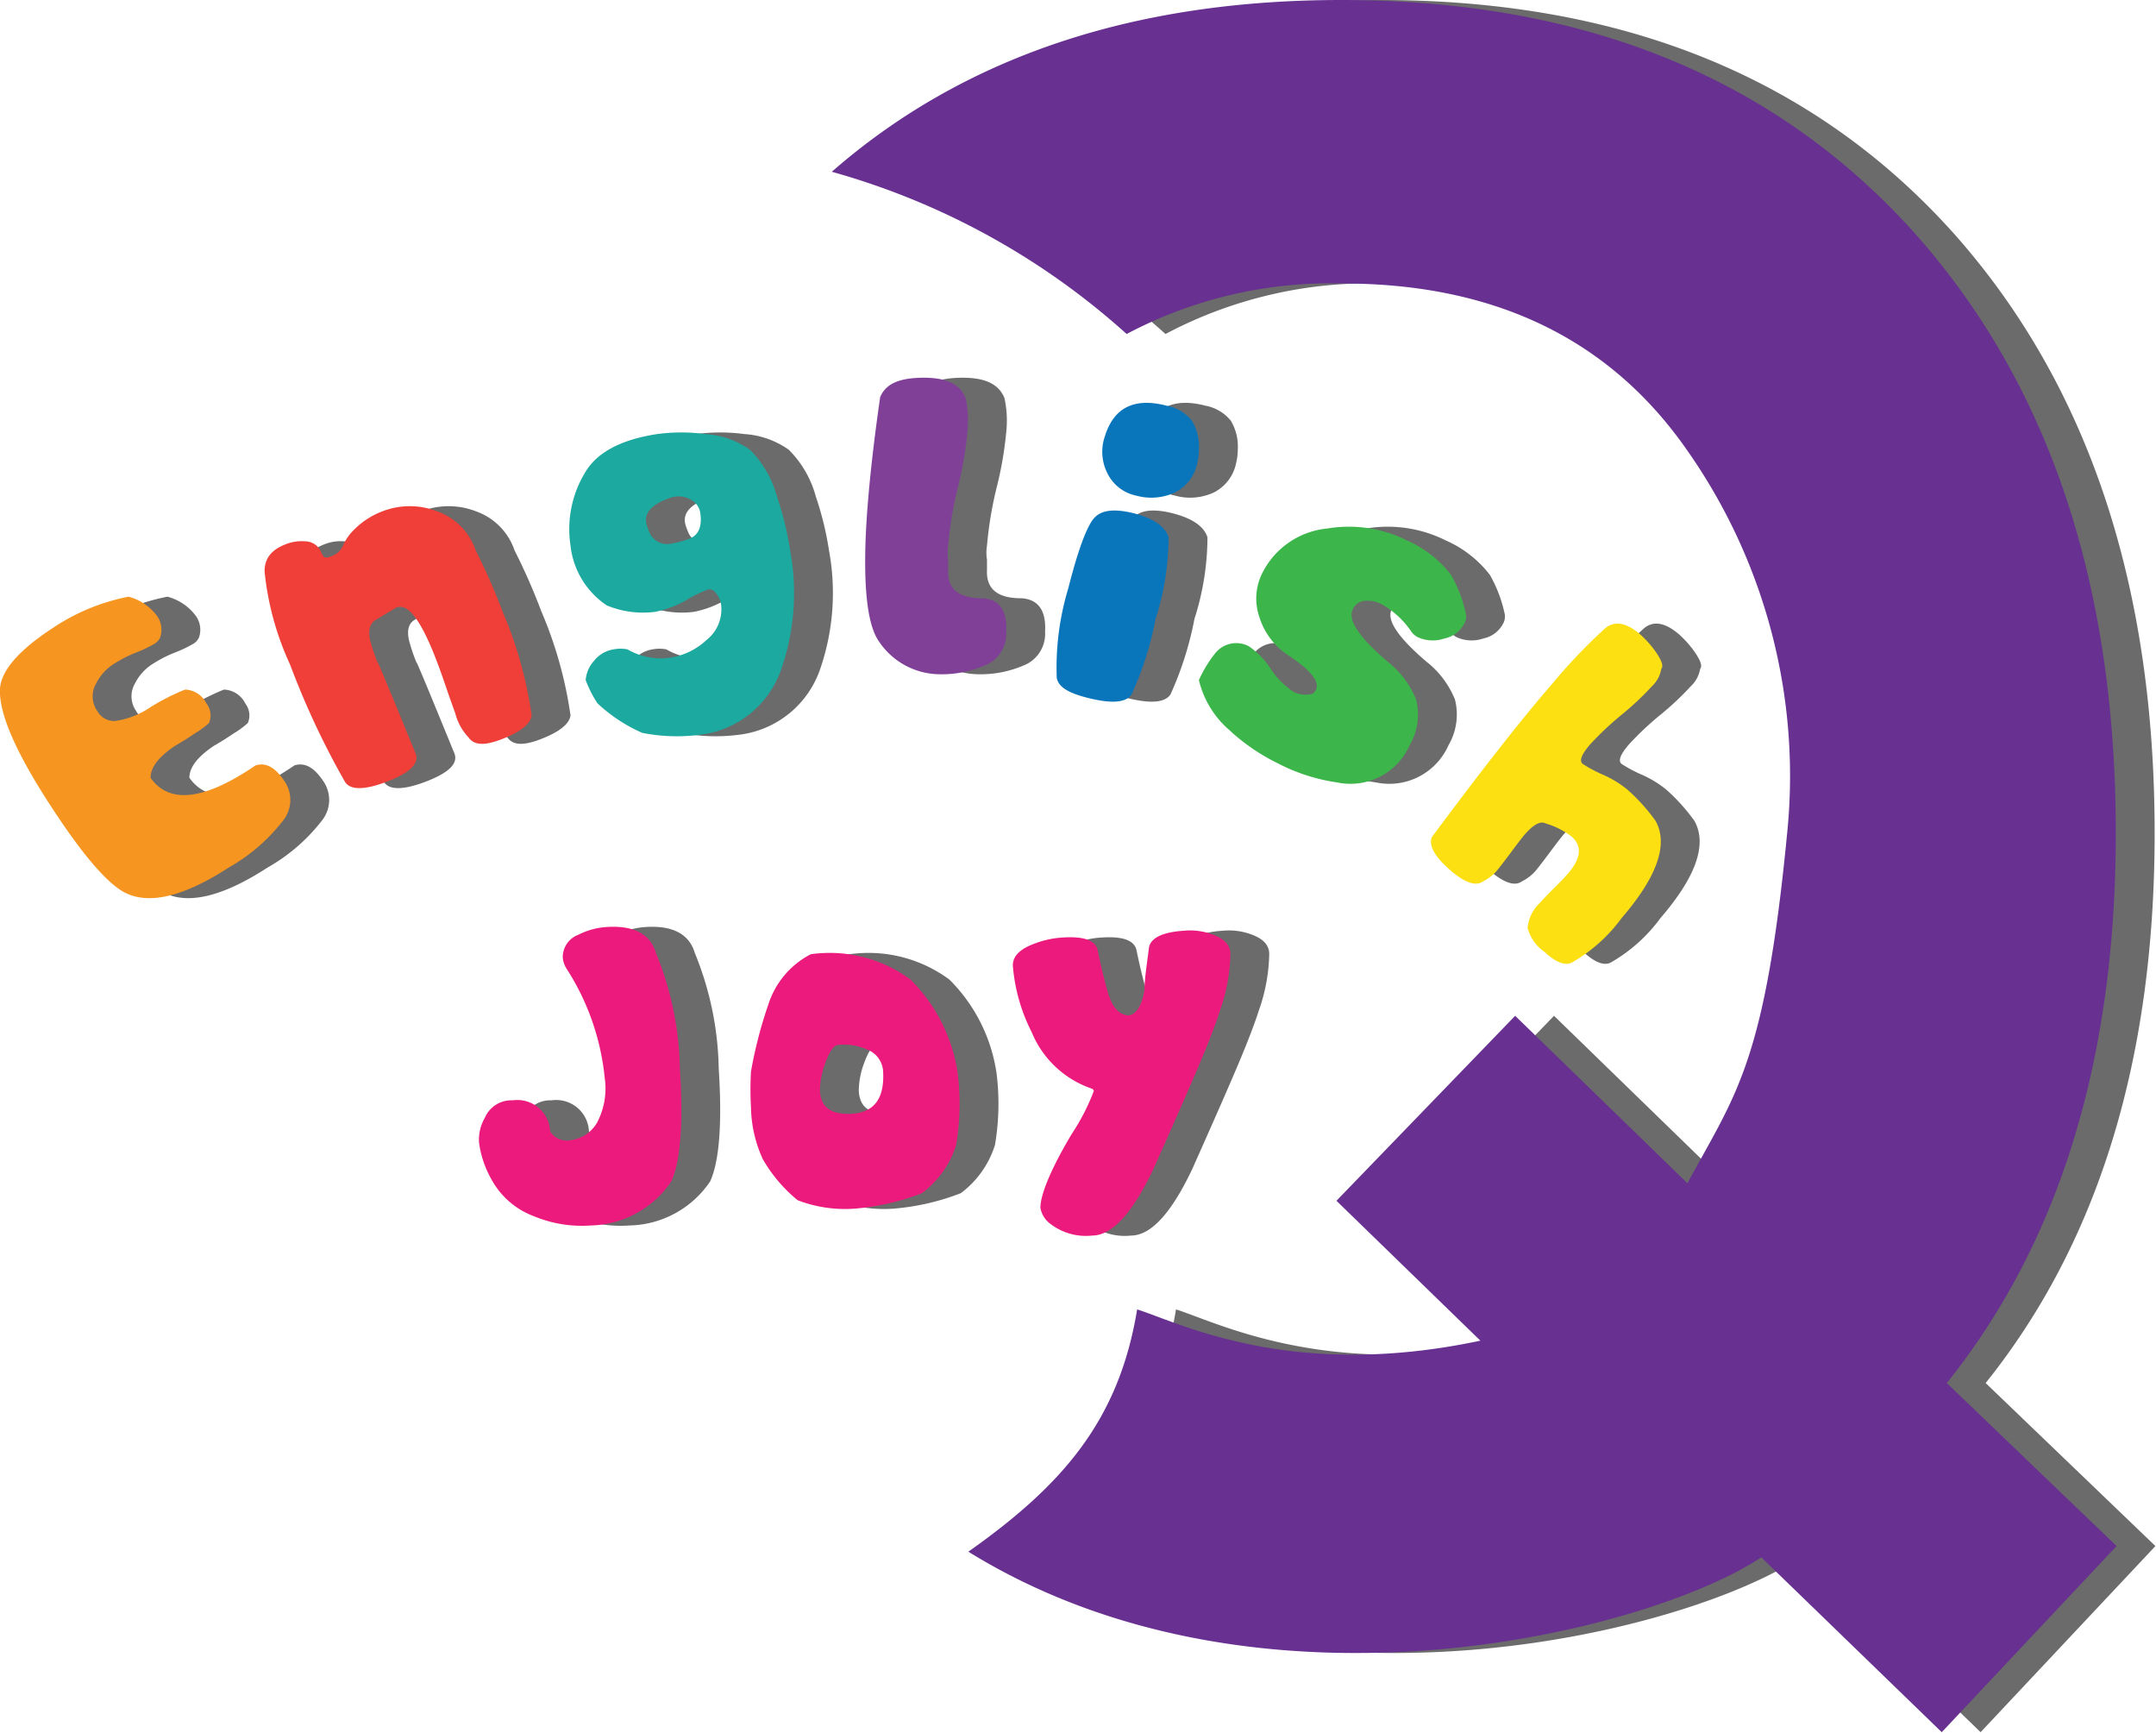 <svg xmlns="http://www.w3.org/2000/svg" viewBox="0 0 110.99 89.18"><defs><style>.cls-1{isolation:isolate;}.cls-2{opacity:0.58;mix-blend-mode:multiply;}.cls-3{fill:#f79521;}.cls-4{fill:#ef3f38;}.cls-5{fill:#1ca99f;}.cls-6{fill:#814098;}.cls-7{fill:#0976bc;}.cls-8{fill:#3cb64b;}.cls-9{fill:#fce011;}.cls-10{fill:#ed1a7d;}.cls-11{fill:#673091;}</style></defs><g class="cls-1"><g id="Layer_2" data-name="Layer 2"><g id="Layer_1-2" data-name="Layer 1"><g class="cls-2"><path d="M2,35.44c.06-.94,1-2,2.72-3.12a10.61,10.61,0,0,1,3.9-1.61,2.66,2.66,0,0,1,1.47,1,1.22,1.22,0,0,1,.15,1.11.75.75,0,0,1-.3.32,6.82,6.82,0,0,1-1,.47,6.48,6.48,0,0,0-1,.51,2.56,2.56,0,0,0-1,1.07A1.31,1.31,0,0,0,7,36.58a1,1,0,0,0,.9.53,4.31,4.31,0,0,0,1.84-.71,11.36,11.36,0,0,1,1.79-.91,1.28,1.28,0,0,1,1.1.72,1,1,0,0,1,.13,1,4.49,4.49,0,0,1-.72.53l-.47.31c-.43.26-.59.36-.49.29-.89.58-1.33,1.14-1.33,1.69q1.46,2.06,5.41-.64c.53-.16,1,.1,1.46.78a1.7,1.7,0,0,1,0,2,9.35,9.35,0,0,1-2.83,2.47q-3.51,2.28-5.4,1.28Q7,45.16,4.58,41.43,1.9,37.31,2,35.44Z"/><path d="M23.39,38.77c.21.52-.28,1-1.45,1.45s-1.93.46-2.19,0a41.62,41.62,0,0,1-2.81-6,15,15,0,0,1-1.32-4.81c0-.65.33-1.11,1.09-1.4a2.22,2.22,0,0,1,1-.15.91.91,0,0,1,.79.48.9.9,0,0,0,.16.3c.07.07.19.07.35,0a1,1,0,0,0,.64-.54,2.55,2.55,0,0,1,.6-.86,4.07,4.07,0,0,1,1.4-.91,3.9,3.9,0,0,1,2.89,0,3.23,3.23,0,0,1,1.95,2,31.34,31.34,0,0,1,1.38,3.14,21.1,21.1,0,0,1,1.5,5.35c-.06.44-.57.85-1.53,1.22s-1.45.3-1.73-.1a2.8,2.8,0,0,1-.67-1.22c-.11-.31-.28-.77-.49-1.39s-.38-1.08-.5-1.39c-.81-2.1-1.51-3-2.12-2.63l-1,.6c-.3.19-.39.54-.27,1.06a8.6,8.6,0,0,0,.39,1.15Q21.34,33.75,23.39,38.77Z"/><path d="M32.76,36.2a5.88,5.88,0,0,1-.61-1.2,1.68,1.68,0,0,1,.44-1,1.6,1.6,0,0,1,1-.58,1.9,1.9,0,0,1,.71,0,3.43,3.43,0,0,0,2.2.43,3.53,3.53,0,0,0,1.87-.91,2,2,0,0,0,.75-1.83,1.17,1.17,0,0,0-.34-.67.35.35,0,0,0-.33-.1,6.24,6.24,0,0,0-1.11.54,5.25,5.25,0,0,1-1.62.61,4.89,4.89,0,0,1-2.48-.33,4.25,4.25,0,0,1-1.87-3.08,5.62,5.62,0,0,1,.78-3.81c.61-1,1.84-1.65,3.68-1.93a9.46,9.46,0,0,1,2.49,0,4.44,4.44,0,0,1,2.29.81A5.4,5.4,0,0,1,42,25.56a16.23,16.23,0,0,1,.68,2.79,12,12,0,0,1-.43,6A5.05,5.05,0,0,1,38,37.82a9.2,9.2,0,0,1-2.93-.1A8.1,8.1,0,0,1,32.76,36.2Zm4.75-10.51a1.25,1.25,0,0,0-1-.07c-.91.31-1.32.73-1.25,1.26a1.88,1.88,0,0,0,.13.41,1,1,0,0,0,1.21.68,4.28,4.28,0,0,0,.79-.21c.55-.16.77-.62.66-1.36A.92.92,0,0,0,37.51,25.69Z"/><path d="M47.31,20.44c.29-.7,1-1,2.26-1s1.88.4,2.14,1.05a5.43,5.43,0,0,1,.11,1.53,18.62,18.62,0,0,1-.51,3.06,19.51,19.51,0,0,0-.5,3,2.22,2.22,0,0,0,0,.73c0,.21,0,.38,0,.51q-.08,1.49,1.8,1.47c.85.07,1.25.64,1.19,1.72a1.75,1.75,0,0,1-.95,1.67,5.63,5.63,0,0,1-2.56.52,3.79,3.79,0,0,1-3.07-1.73c-.56-.83-.78-2.71-.64-5.64Q46.73,24.47,47.31,20.44Z"/><path d="M58.34,26.65q.54-.6,2-.24c1,.25,1.65.67,1.82,1.25a13.85,13.85,0,0,1-.67,4.19,17,17,0,0,1-1.24,3.9c-.29.41-1,.47-2.16.19s-1.61-.61-1.69-1.06A14.12,14.12,0,0,1,57,30.26C57.53,28.16,58,27,58.34,26.65Zm.54-4.2q.69-2.22,3.18-1.57a2.19,2.19,0,0,1,1.3.77,2.58,2.58,0,0,1,.36,1.49,2.86,2.86,0,0,1-.08.67,2.18,2.18,0,0,1-1.14,1.53,2.9,2.9,0,0,1-2,.17A2.13,2.13,0,0,1,59,24.34,2.44,2.44,0,0,1,58.88,22.45Z"/><path d="M77.36,32.13a1.47,1.47,0,0,1-1,.73A1.86,1.86,0,0,1,75,32.8a.92.92,0,0,1-.35-.3,4.51,4.51,0,0,0-1.52-1.4,1.54,1.54,0,0,0-.86-.18.74.74,0,0,0-.65.49c-.22.55.39,1.43,1.82,2.65A4.73,4.73,0,0,1,74.9,36a3.13,3.13,0,0,1-.33,2.35,3.33,3.33,0,0,1-3.73,1.92,9.6,9.6,0,0,1-3.09-1,10.3,10.3,0,0,1-2.48-1.71A4.88,4.88,0,0,1,63.72,35a6.37,6.37,0,0,1,.8-1.33,1.39,1.39,0,0,1,1.77-.41,4.15,4.15,0,0,1,1.13,1.17,4.11,4.11,0,0,0,1.17,1.18,1.4,1.4,0,0,0,1,.09.73.73,0,0,0,.16-.21c.19-.39-.27-1-1.39-1.74a3.61,3.61,0,0,1-1.53-2A2.91,2.91,0,0,1,67,29.46a4.19,4.19,0,0,1,3.33-2.26,6.68,6.68,0,0,1,4.11.62,5.79,5.79,0,0,1,2.26,1.77,6.93,6.93,0,0,1,.77,2.05A.76.76,0,0,1,77.36,32.13Z"/><path d="M84.64,32.33c.49-.4,1.1-.29,1.82.34a5.47,5.47,0,0,1,.75.84c.33.47.44.77.31.92a1.56,1.56,0,0,1-.48.89,14.8,14.8,0,0,1-1.59,1.49,15.73,15.73,0,0,0-1.59,1.5c-.44.51-.57.84-.39,1a6.88,6.88,0,0,0,1,.54,5.47,5.47,0,0,1,1.31.79,9.7,9.7,0,0,1,1.45,1.61q1,1.81-1.75,5a8.23,8.23,0,0,1-2.58,2.3c-.32.15-.79,0-1.39-.56a2.18,2.18,0,0,1-.87-1.23,2,2,0,0,1,.64-1.3q.22-.25.72-.75c.33-.32.56-.57.71-.74.69-.79.75-1.43.19-1.92a4.06,4.06,0,0,0-1.33-.67c-.27-.14-.62.05-1.07.56-.16.19-.39.49-.68.88s-.52.69-.68.89a2.26,2.26,0,0,1-.79.65c-.37.27-.94.08-1.71-.59s-1.12-1.27-.92-1.7q3.94-5.3,6.19-7.88A28.19,28.19,0,0,1,84.64,32.33Z"/><path d="M31.15,49.83a1.27,1.27,0,0,1-.18-.56,1.23,1.23,0,0,1,.8-1.16,3.73,3.73,0,0,1,1.46-.4c1.4-.09,2.25.36,2.54,1.34A16.37,16.37,0,0,1,37,55q.27,4.23-.44,5.8a5.13,5.13,0,0,1-4.14,2.27,6.4,6.4,0,0,1-2.92-.47,4.12,4.12,0,0,1-2.21-1.92,5.19,5.19,0,0,1-.63-1.88,2.23,2.23,0,0,1,.3-1.27,1.48,1.48,0,0,1,1.43-.9,1.69,1.69,0,0,1,1.93,1.6,1,1,0,0,0,1,.46,1.85,1.85,0,0,0,1.41-.9,3.77,3.77,0,0,0,.4-2.32A12.66,12.66,0,0,0,31.15,49.83Z"/><path d="M48.88,50.42a8.54,8.54,0,0,1,2.42,4.8,12.61,12.61,0,0,1-.08,3.71,4.93,4.93,0,0,1-1.76,2.48,12.31,12.31,0,0,1-3.4.79,6.77,6.77,0,0,1-3-.43,7.68,7.68,0,0,1-1.79-2.11A6.65,6.65,0,0,1,40.66,57a16.45,16.45,0,0,1,0-1.85,22.4,22.4,0,0,1,.89-3.44,4.43,4.43,0,0,1,2.19-2.6A7,7,0,0,1,48.88,50.42Zm-3,6.9c1.15-.08,1.67-.82,1.58-2.22a1.28,1.28,0,0,0-.86-1.1,2.87,2.87,0,0,0-1.44-.22c-.25,0-.48.38-.7,1a4.13,4.13,0,0,0-.25,1.34C44.24,57,44.8,57.39,45.9,57.32Z"/><path d="M54.14,49.69c0-.44.3-.8,1-1.08a4.9,4.9,0,0,1,1.58-.36c1.09-.07,1.69.15,1.79.67.16.77.32,1.44.48,2,.2.81.55,1.25,1,1.33s.82-.49.93-1.36c0-.48.11-1.19.23-2.13.1-.5.71-.79,1.81-.86a3.33,3.33,0,0,1,1.48.2q.9.33.9,1a9.17,9.17,0,0,1-.53,2.89c-.29.91-.8,2.19-1.52,3.84q-.63,1.46-1.91,4.33-1.62,3.42-3.15,3.43A3,3,0,0,1,56.09,63a1.29,1.29,0,0,1-.53-.84c0-.65.49-1.91,1.6-3.78a11.08,11.08,0,0,0,1.15-2.23.17.17,0,0,0-.1-.12,5.13,5.13,0,0,1-3.1-2.91A9.16,9.16,0,0,1,54.14,49.69Z"/><path d="M102.22,71.18q8.7-10.85,8.7-28.3,0-19.13-10.22-30.73Q89.92,0,71.05,0,54.94,0,44.82,8.84A37.88,37.88,0,0,1,60,17.19a22.4,22.4,0,0,1,11.09-2.6q11.79,0,17.76,8.58A29.15,29.15,0,0,1,94,42.9c-1.15,11.93-2.69,13.45-5.13,18L80,52.28,70.8,61.8,78.21,69c-9.71,2.06-15.39-.88-17.67-1.61-.93,5.66-3.77,9-8.69,12.47,15.07,9.31,35.18,4.06,40.82.29l9.29,9,9-9.58Z"/></g><path class="cls-3" d="M0,35.44c.06-.94,1-2,2.72-3.12a10.61,10.61,0,0,1,3.9-1.61,2.66,2.66,0,0,1,1.47,1,1.22,1.22,0,0,1,.15,1.11.75.75,0,0,1-.3.32,6.82,6.82,0,0,1-1,.47,6.48,6.48,0,0,0-1,.51,2.56,2.56,0,0,0-1,1.07A1.31,1.31,0,0,0,5,36.58a1,1,0,0,0,.9.53,4.31,4.31,0,0,0,1.84-.71,11.36,11.36,0,0,1,1.79-.91,1.28,1.28,0,0,1,1.1.72,1,1,0,0,1,.13,1,4.49,4.49,0,0,1-.72.53l-.47.31c-.43.26-.59.36-.49.29-.89.58-1.33,1.14-1.33,1.69q1.45,2.06,5.41-.64c.53-.16,1,.1,1.46.78a1.7,1.7,0,0,1,0,2,9.35,9.35,0,0,1-2.83,2.47q-3.51,2.28-5.4,1.28Q5,45.16,2.58,41.43-.1,37.31,0,35.44Z"/><path class="cls-4" d="M21.39,38.77c.21.52-.28,1-1.45,1.45s-1.93.46-2.19,0a41.62,41.62,0,0,1-2.81-6,15,15,0,0,1-1.32-4.81c0-.65.33-1.11,1.09-1.4a2.22,2.22,0,0,1,1-.15.91.91,0,0,1,.79.48.9.9,0,0,0,.16.3c.07.07.19.07.35,0a1,1,0,0,0,.64-.54,2.55,2.55,0,0,1,.6-.86,4.07,4.07,0,0,1,1.4-.91,3.9,3.9,0,0,1,2.89,0,3.23,3.23,0,0,1,1.95,2,31.34,31.34,0,0,1,1.38,3.14,21.1,21.1,0,0,1,1.5,5.35c-.06.44-.57.85-1.53,1.22s-1.45.3-1.73-.1a2.8,2.8,0,0,1-.67-1.22c-.11-.31-.28-.77-.49-1.39s-.38-1.08-.5-1.39c-.81-2.1-1.51-3-2.12-2.63l-1,.6c-.3.19-.39.54-.27,1.06a8.6,8.6,0,0,0,.39,1.15Q19.34,33.75,21.39,38.77Z"/><path class="cls-5" d="M30.76,36.2a5.88,5.88,0,0,1-.61-1.2,1.68,1.68,0,0,1,.44-1,1.6,1.6,0,0,1,1-.58,1.9,1.9,0,0,1,.71,0,3.43,3.43,0,0,0,2.2.43,3.53,3.53,0,0,0,1.87-.91,2,2,0,0,0,.75-1.83,1.17,1.17,0,0,0-.34-.67.35.35,0,0,0-.33-.1,6.24,6.24,0,0,0-1.11.54,5.25,5.25,0,0,1-1.62.61,4.89,4.89,0,0,1-2.48-.33,4.25,4.25,0,0,1-1.87-3.08,5.62,5.62,0,0,1,.78-3.81c.61-1,1.84-1.65,3.68-1.93a9.46,9.46,0,0,1,2.49,0,4.44,4.44,0,0,1,2.29.81A5.4,5.4,0,0,1,40,25.56a16.23,16.23,0,0,1,.68,2.79,12,12,0,0,1-.43,6A5.05,5.05,0,0,1,36,37.82a9.2,9.2,0,0,1-2.93-.1A8.1,8.1,0,0,1,30.76,36.2Zm4.75-10.51a1.25,1.25,0,0,0-1-.07c-.91.31-1.32.73-1.25,1.26a1.88,1.88,0,0,0,.13.41,1,1,0,0,0,1.21.68,4.28,4.28,0,0,0,.79-.21c.55-.16.77-.62.66-1.36A.92.92,0,0,0,35.51,25.69Z"/><path class="cls-6" d="M45.31,20.44c.29-.7,1-1,2.26-1s1.88.4,2.14,1.05a5.43,5.43,0,0,1,.11,1.53,18.62,18.62,0,0,1-.51,3.06,19.51,19.51,0,0,0-.5,3,2.22,2.22,0,0,0,0,.73c0,.21,0,.38,0,.51q-.08,1.49,1.8,1.47c.85.07,1.25.64,1.19,1.72a1.75,1.75,0,0,1-.95,1.67,5.63,5.63,0,0,1-2.56.52,3.79,3.79,0,0,1-3.07-1.73c-.56-.83-.78-2.71-.64-5.64Q44.73,24.47,45.31,20.44Z"/><path class="cls-7" d="M56.34,26.65q.54-.6,2-.24c1,.25,1.65.67,1.82,1.25a13.85,13.85,0,0,1-.67,4.19,17,17,0,0,1-1.24,3.9c-.29.41-1,.47-2.16.19s-1.61-.61-1.69-1.06A14.12,14.12,0,0,1,55,30.26C55.53,28.16,56,27,56.34,26.65Zm.54-4.2q.69-2.22,3.18-1.57a2.19,2.19,0,0,1,1.3.77,2.58,2.58,0,0,1,.36,1.49,2.86,2.86,0,0,1-.08.67,2.18,2.18,0,0,1-1.14,1.53,2.9,2.9,0,0,1-2,.17A2.13,2.13,0,0,1,57,24.34,2.44,2.44,0,0,1,56.88,22.45Z"/><path class="cls-8" d="M75.36,32.13a1.47,1.47,0,0,1-1,.73A1.86,1.86,0,0,1,73,32.8a.92.92,0,0,1-.35-.3,4.51,4.51,0,0,0-1.52-1.4,1.54,1.54,0,0,0-.86-.18.74.74,0,0,0-.65.49c-.22.55.39,1.43,1.82,2.65A4.73,4.73,0,0,1,72.9,36a3.13,3.13,0,0,1-.33,2.35,3.33,3.33,0,0,1-3.73,1.92,9.6,9.6,0,0,1-3.09-1,10.3,10.3,0,0,1-2.48-1.71A4.88,4.88,0,0,1,61.72,35a6.37,6.37,0,0,1,.8-1.33,1.39,1.39,0,0,1,1.77-.41,4.15,4.15,0,0,1,1.13,1.17,4.11,4.11,0,0,0,1.17,1.18,1.4,1.4,0,0,0,1,.09.73.73,0,0,0,.16-.21c.19-.39-.27-1-1.39-1.74a3.61,3.61,0,0,1-1.53-2A2.91,2.91,0,0,1,65,29.46a4.19,4.19,0,0,1,3.33-2.26,6.68,6.68,0,0,1,4.11.62,5.79,5.79,0,0,1,2.26,1.77,6.93,6.93,0,0,1,.77,2.05A.76.76,0,0,1,75.36,32.13Z"/><path class="cls-9" d="M82.64,32.33c.49-.4,1.1-.29,1.82.34a5.47,5.47,0,0,1,.75.84c.33.47.44.77.31.92a1.56,1.56,0,0,1-.48.89,14.8,14.8,0,0,1-1.59,1.49,15.73,15.73,0,0,0-1.59,1.5c-.44.51-.57.84-.39,1a6.88,6.88,0,0,0,1,.54,5.47,5.47,0,0,1,1.31.79,9.7,9.7,0,0,1,1.45,1.61q1,1.81-1.75,5a8.23,8.23,0,0,1-2.58,2.3c-.32.15-.79,0-1.39-.56a2.18,2.18,0,0,1-.87-1.23,2,2,0,0,1,.64-1.3q.22-.25.72-.75c.33-.32.56-.57.71-.74.69-.79.75-1.43.19-1.92a4.06,4.06,0,0,0-1.33-.67c-.27-.14-.62.05-1.07.56-.16.19-.39.49-.68.88s-.52.69-.68.89a2.26,2.26,0,0,1-.79.65c-.37.27-.94.08-1.71-.59s-1.12-1.27-.92-1.7q3.94-5.3,6.19-7.88A28.19,28.19,0,0,1,82.64,32.33Z"/><path class="cls-10" d="M29.15,49.83a1.27,1.27,0,0,1-.18-.56,1.23,1.23,0,0,1,.8-1.16,3.73,3.73,0,0,1,1.46-.4c1.4-.09,2.25.36,2.54,1.34A16.37,16.37,0,0,1,35,55q.27,4.23-.44,5.8a5.13,5.13,0,0,1-4.14,2.27,6.4,6.4,0,0,1-2.92-.47,4.12,4.12,0,0,1-2.21-1.92,5.19,5.19,0,0,1-.63-1.88,2.23,2.23,0,0,1,.3-1.27,1.48,1.48,0,0,1,1.43-.9,1.69,1.69,0,0,1,1.93,1.6,1,1,0,0,0,1,.46,1.85,1.85,0,0,0,1.41-.9,3.77,3.77,0,0,0,.4-2.32A12.66,12.66,0,0,0,29.15,49.83Z"/><path class="cls-10" d="M46.88,50.42a8.54,8.54,0,0,1,2.42,4.8,12.61,12.61,0,0,1-.08,3.71,4.93,4.93,0,0,1-1.76,2.48,12.31,12.31,0,0,1-3.4.79,6.77,6.77,0,0,1-3-.43,7.68,7.68,0,0,1-1.79-2.11A6.65,6.65,0,0,1,38.66,57a16.45,16.45,0,0,1,0-1.85,22.4,22.4,0,0,1,.89-3.44,4.43,4.43,0,0,1,2.19-2.6A7,7,0,0,1,46.88,50.42Zm-3,6.9c1.15-.08,1.67-.82,1.58-2.22a1.28,1.28,0,0,0-.86-1.1,2.87,2.87,0,0,0-1.44-.22c-.25,0-.48.38-.7,1a4.13,4.13,0,0,0-.25,1.34C42.24,57,42.8,57.39,43.9,57.32Z"/><path class="cls-10" d="M52.14,49.69c0-.44.3-.8,1-1.08a4.9,4.9,0,0,1,1.58-.36c1.09-.07,1.69.15,1.79.67.16.77.32,1.44.48,2,.2.81.55,1.25,1,1.33s.82-.49.93-1.36c0-.48.11-1.19.23-2.13.1-.5.71-.79,1.81-.86a3.33,3.33,0,0,1,1.48.2q.9.33.9,1a9.17,9.17,0,0,1-.53,2.89c-.29.91-.8,2.19-1.52,3.84q-.63,1.46-1.91,4.33-1.62,3.42-3.15,3.43A3,3,0,0,1,54.09,63a1.29,1.29,0,0,1-.53-.84c0-.65.49-1.91,1.6-3.78a11.08,11.08,0,0,0,1.15-2.23.17.17,0,0,0-.1-.12,5.13,5.13,0,0,1-3.1-2.91A9.16,9.16,0,0,1,52.14,49.69Z"/><path class="cls-11" d="M100.22,71.18q8.7-10.85,8.7-28.3,0-19.13-10.22-30.73Q87.92,0,69.05,0,52.94,0,42.82,8.84A37.88,37.88,0,0,1,58,17.19a22.4,22.4,0,0,1,11.09-2.6q11.79,0,17.76,8.58A29.15,29.15,0,0,1,92,42.9c-1.15,11.93-2.69,13.45-5.13,18L78,52.28,68.8,61.8,76.21,69c-9.71,2.06-15.39-.88-17.67-1.61-.93,5.66-3.77,9-8.69,12.47,15.07,9.31,35.18,4.06,40.82.29l9.29,9,9-9.58Z"/></g></g></g></svg>
